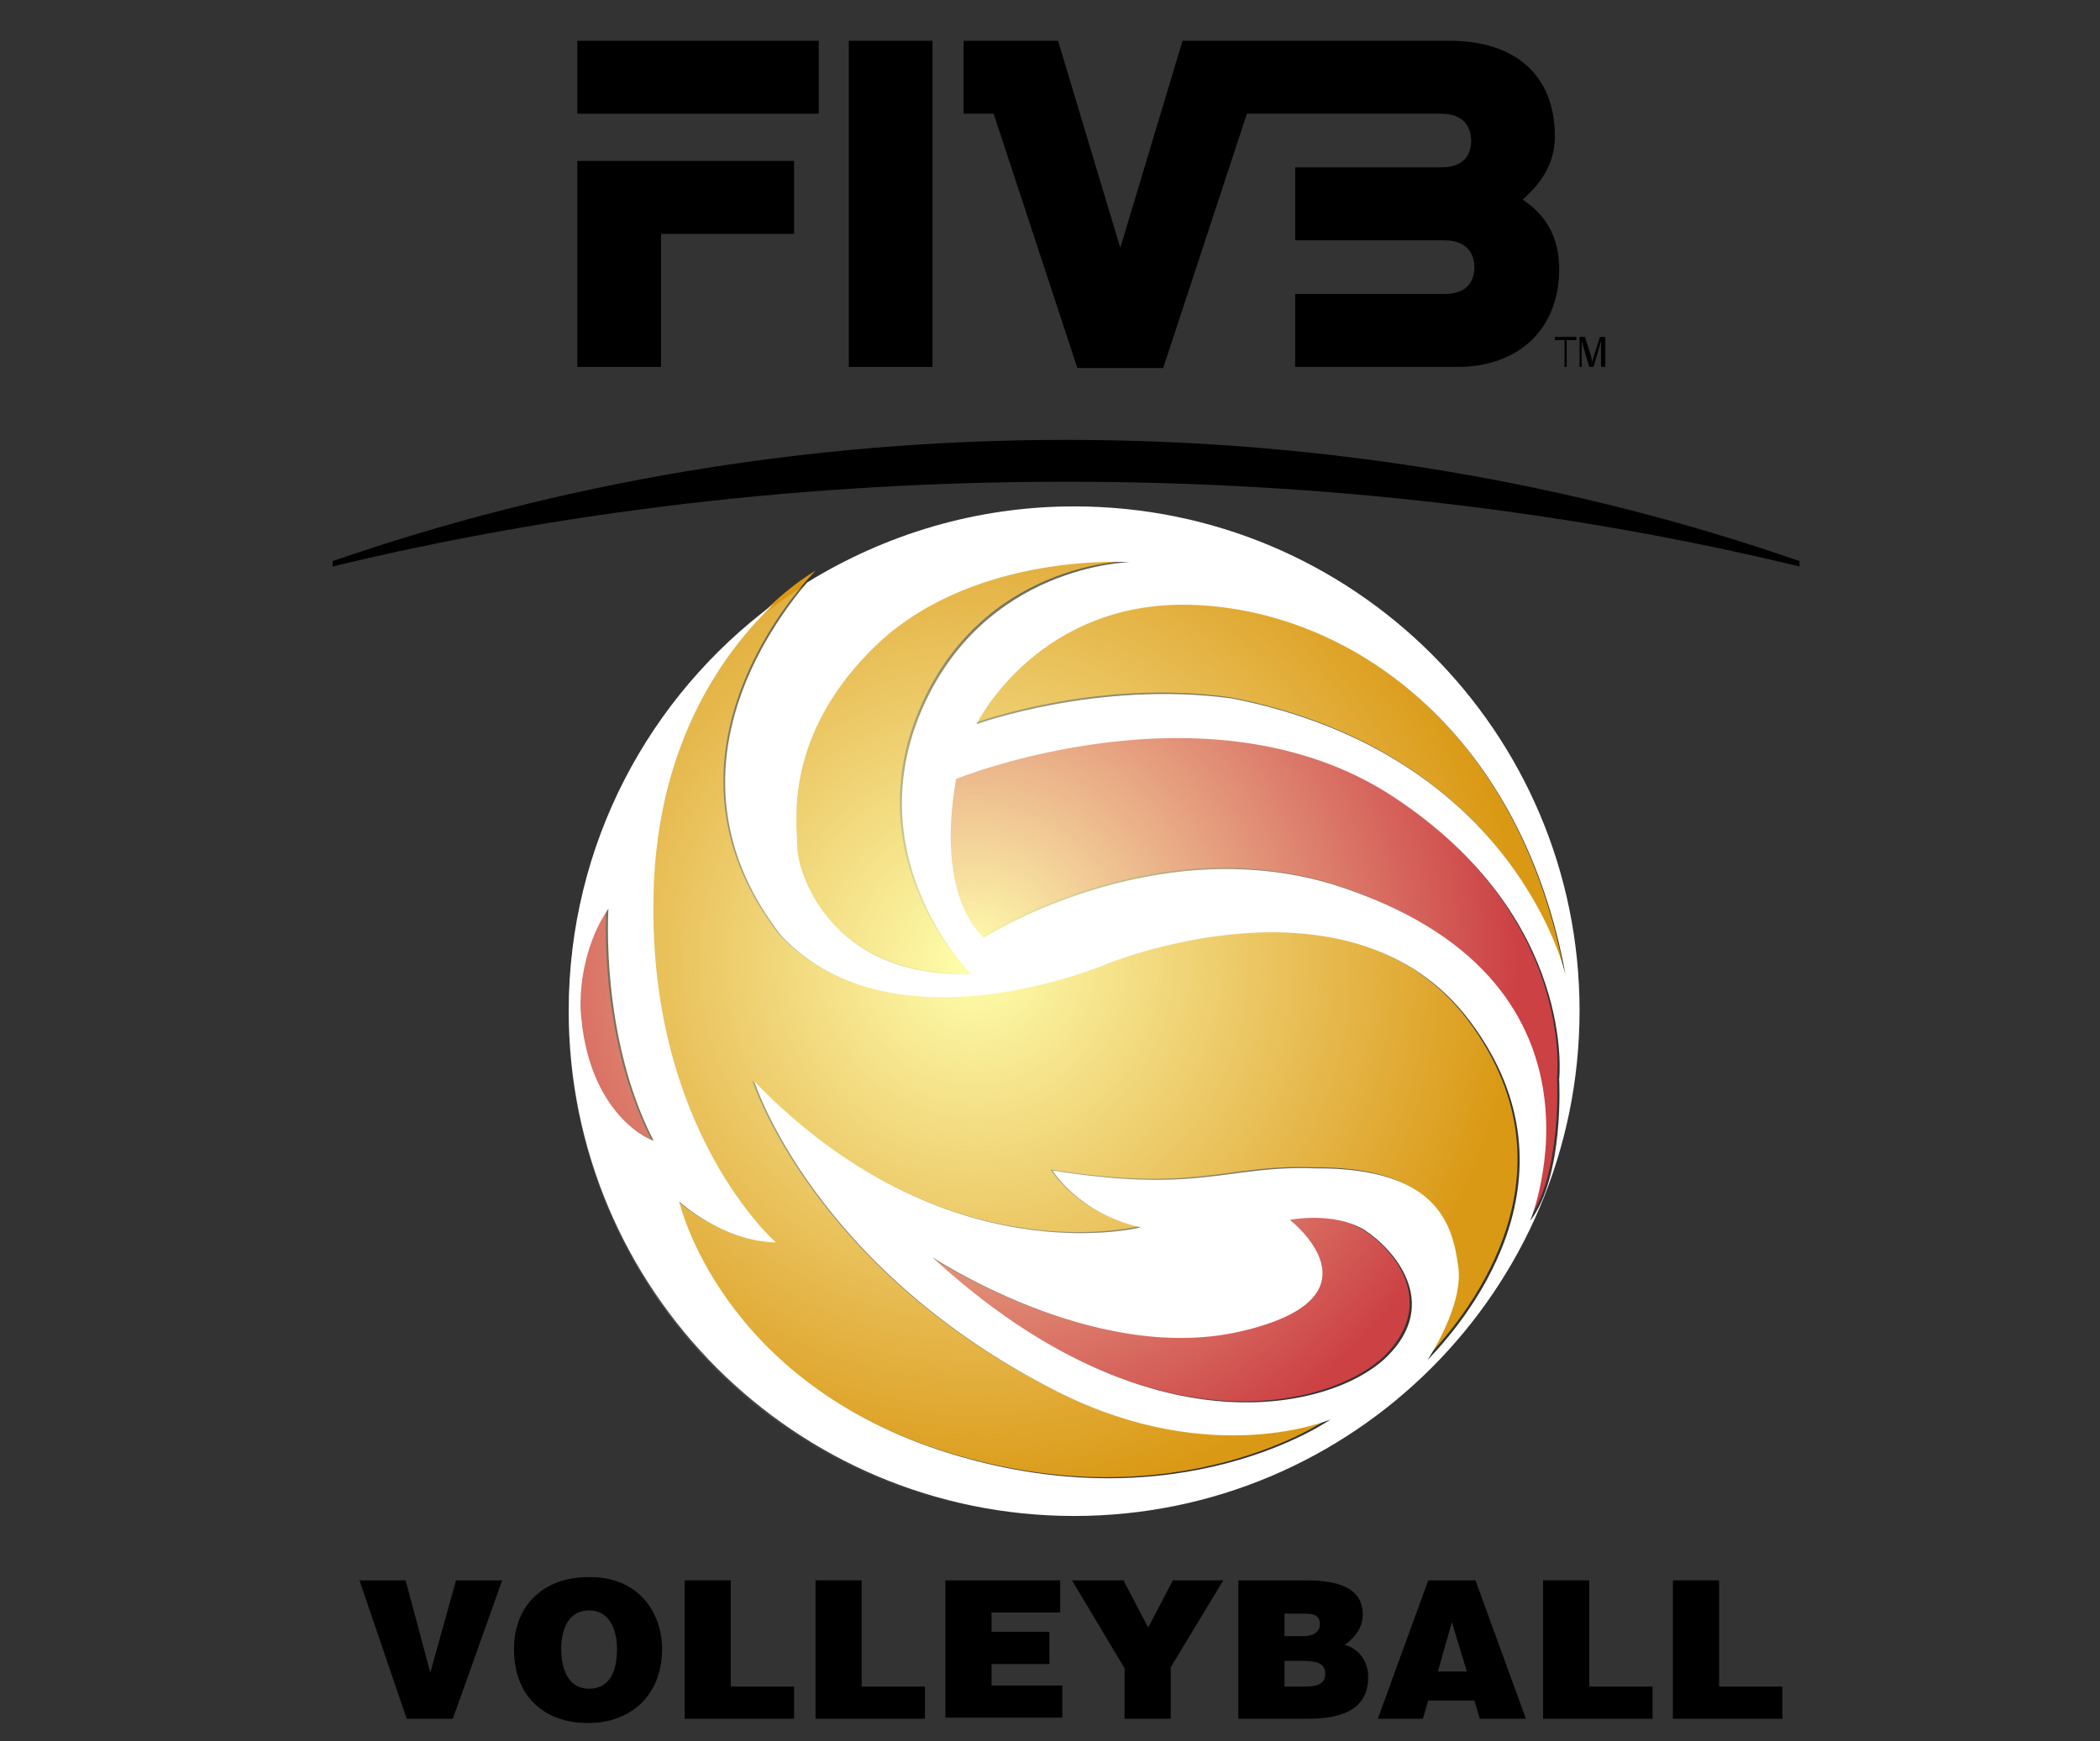 <?xml version="1.0" encoding="utf-8"?>
<!-- Generator: Adobe Illustrator 19.1.0, SVG Export Plug-In . SVG Version: 6.00 Build 0)  -->
<svg version="1.1" id="Livello_1" xmlns="http://www.w3.org/2000/svg" xmlns:xlink="http://www.w3.org/1999/xlink" x="0px" y="0px"
	 viewBox="-322 217 195.7 162.3" style="enable-background:new -322 217 195.7 162.3;" xml:space="preserve">
<rect x="-322" y="217" width="195.7" height="162.3" fill="#333333" stroke="none"/>
<style type="text/css">
	.st0{fill:none;stroke:#FF0000;stroke-miterlimit:10;}
	.st1{fill:#DA9914;}
	.st2{fill:#CC4144;}
	.st3{clip-path:url(#SVGID_2_);fill:url(#SVGID_3_);}
	.st4{fill:#FFFFFF;}
</style>
<path class="st0" d="M-290.3,268.8"/>
<rect x="-242.9" y="220.8" width="7.8" height="30.4"/>
<path d="M-268.2,220.8v6.8h22.5v-6.8H-268.2z M-268.2,251.2h7.8v-12.4h12.4V232h-20.2V251.2z"/>
<path d="M-180.1,235.6c1.1-1,3-2.8,3-5.9c0-5.6-3.6-8.9-9.8-8.9c-24.9,0-24.9,0-24.9,0c-5.8,19.3-5.8,19.3-5.8,19.3l0,0
	c-5.8-19.3-5.8-19.3-5.8-19.3c-8.8,0-8.8,0-8.8,0c0,6.8,0,6.8,0,6.8c2.8,0,2.8,0,2.8,0c7.8,23.7,7.8,23.7,7.8,23.7c8,0,8,0,8,0
	c7.8-23.7,7.8-23.7,7.8-23.7c18.1,0,18.1,0,18.1,0c2.4,0,2.8,1.6,2.8,2.5c0,1-0.4,2.5-2.8,2.5c0,0-10.9,0-13.6,0c0,6.8,0,6.8,0,6.8
	c2.2,0,13.9,0,13.9,0c2.4,0,2.8,1.6,2.8,2.5c0,1-0.4,2.5-2.8,2.5c0,0-11.7,0-13.9,0c0,6.8,0,6.8,0,6.8c15.1,0,15.1,0,15.1,0
	c5.8,0,9.5-3.6,9.5-9.1C-176.7,238.2-178.8,236.5-180.1,235.6z"/>
<path d="M-222.6,258c-24.5,0-47.6,4.1-68.4,11.3c0,0.5,0,0.5,0,0.5c21.1-5.1,44.2-7.9,68.4-7.9c24.1,0,47.2,2.8,68.3,7.9
	c0-0.5,0-0.5,0-0.5C-175,262.1-198.2,258-222.6,258z"/>
<polygon points="-176.2,251.2 -176.2,248.7 -177.1,248.7 -177.1,248.4 -175.1,248.4 -175.1,248.7 -176,248.7 -176,251.2 "/>
<path d="M-174.8,251.2c0-2.8,0-2.8,0-2.8c0.5,0,0.5,0,0.5,0c0.6,1.9,0.6,1.9,0.6,1.9c0,0.2,0.1,0.4,0.1,0.5c0-0.1,0-0.2,0.1-0.5
	c0.6-1.9,0.6-1.9,0.6-1.9c0.5,0,0.5,0,0.5,0c0,2.8,0,2.8,0,2.8c-0.4,0-0.4,0-0.4,0c0-2.4,0-2.4,0-2.4c-0.7,2.4-0.7,2.4-0.7,2.4
	c-0.4,0-0.4,0-0.4,0c-0.7-2.4-0.7-2.4-0.7-2.4c0,2.4,0,2.4,0,2.4C-174.8,251.2-174.8,251.2-174.8,251.2z"/>
<path class="st1" d="M-246,270.2c0,0-16.8,16.6-3.4,33.9c10.4,11.1,30.2,2.7,30.2,2.7s22.9-9.5,34,5.3c11.1,14.8-0.9,28.4-4,31.6
	c0,0,3.4-5,2.9-8.7c-0.5-3.7-1.7-9.3-13.4-9.2c-8.1-0.3-10.7,2.4-24.4,0.2c0,0,2.4,4,8.2,5.3c0,0-18.3,4.7-36-13.6
	c0,0,5.5,17.4,28.2,28.9c14.5,7.3,25.5,2.6,25.5,2.6s-13.9,9.8-35.4,3.2s-25.3-23.5-25.3-23.5s4,3.7,9,3.8c0,0-11.9-10.4-11.4-32.4
	S-246,270.2-246,270.2z"/>
<g>
	<path d="M-288.5,364.3h4.3l2.3,8.6l2.4-8.6h4.3l-4.6,12.9h-4.3L-288.5,364.3z"/>
	<path d="M-260.3,370.7c0,4.4-3,6.9-6.9,6.9c-4.1,0-6.9-2.5-6.9-6.9c0-4.1,2.8-6.7,6.9-6.7C-262.5,363.9-260.3,367.3-260.3,370.7z
		 M-269.7,370.7c0,1.6,0.5,3.7,2.6,3.7c1.9,0,2.6-1.6,2.6-3.7c0-1.8-0.7-3.6-2.6-3.6C-269.1,367.1-269.7,369-269.7,370.7z"/>
	<path d="M-258.2,377.2v-12.9h4.3v9.9h5.9v3H-258.2z"/>
	<path d="M-246,377.2v-12.9h4.3v9.9h5.9v3H-246z"/>
	<path d="M-233.9,377.2v-12.9h10.7v3h-6.4v1.8h5.4v3h-5.4v2h6.6v3H-233.9z"/>
	<path d="M-212.9,377.2h-4.3v-4.7l-4.9-8.2h4.8l2.3,4.4l2.3-4.4h4.7l-4.9,8.1V377.2z"/>
	<path d="M-206.6,377.2v-12.9h6.3c3,0,5.3,0.7,5.3,3.2c0,1.3-0.9,2.3-1.7,2.8c1.4,0.4,2.2,1.6,2.2,3c0,2.9-2.2,3.9-5.6,3.9H-206.6z
		 M-202.3,367.3v2.2h1.8c0.9,0,1.5-0.4,1.5-1.1c0-1-0.8-1-1.7-1H-202.3z M-202.3,371.8v2.4h1.9c1.1,0,1.9-0.2,1.9-1.2
		c0-1.1-1-1.2-2.4-1.2H-202.3z"/>
	<path d="M-193.6,377.2l4.7-12.9h4.4l4.7,12.9h-4.3l-0.5-1.7h-4.3l-0.5,1.7H-193.6z M-186.7,368.2l-1.3,4.6h2.7L-186.7,368.2z"/>
	<path d="M-178.2,377.2v-12.9h4.3v9.9h5.9v3H-178.2z"/>
	<path d="M-166.1,377.2v-12.9h4.3v9.9h5.9v3H-166.1z"/>
</g>
<path class="st1" d="M-231.7,307.7c0,0-10.5-10.5-4.7-24.4c5.8-13.9,19.5-14,19.5-14s-14.2-1.1-23.4,7.5c-9.2,8.5-7.6,16.9-7.6,19.1
	C-247.9,297.9-245,308-231.7,307.7z"/>
<path class="st1" d="M-231.2,284.4c0,0,5.8-11.9,20.8-11.1s30.2,12.5,34.2,34.5c0,0-4.6-20.6-31.1-25.8
	C-219.9,280.2-231.2,284.4-231.2,284.4z"/>
<path class="st2" d="M-233.1,289.4c0,0,23.7-9.6,40.8,1.7c17.1,11.3,15.4,26.3,15.4,26.3s0.5,9.1-2.7,13.3c0,0,9.3-22.7-18.5-31.4
	c-16.8-5-32.4,5-32.4,5S-235.1,300.8-233.1,289.4z"/>
<path class="st2" d="M-235.4,334.1c-0.5-0.4,14.8,10.1,28.7,6.9c13.9-3.2,4.6-10.4,4.6-10.4s4-0.8,6.9,0.9c2.9,1.7,7.3,6.7,2.3,11.8
	C-198,348.3-215.2,352.6-235.4,334.1z"/>
<path class="st2" d="M-265.5,301.6c0,0-0.8,11.9,4.2,21.6c0,0-6.2-2.3-6.8-12.4C-268.2,305-265.5,301.6-265.5,301.6z"/>
<g>
	<defs>
		<circle id="SVGID_1_" cx="-221.9" cy="311.4" r="47.1"/>
	</defs>
	<clipPath id="SVGID_2_">
		<use xlink:href="#SVGID_1_"  style="overflow:visible;"/>
	</clipPath>
	<radialGradient id="SVGID_3_" cx="-231.243" cy="306.643" r="50.734" gradientUnits="userSpaceOnUse">
		<stop  offset="0" style="stop-color:#FFFFAC"/>
		<stop  offset="1" style="stop-color:#FCF0C2;stop-opacity:0"/>
	</radialGradient>
	<circle class="st3" cx="-231.2" cy="306.6" r="50.7"/>
</g>
<path class="st4" d="M-221.9,264.2c-9.1,0-17.6,2.6-24.9,7.1c-3.3,3.9-13.9,18.1-2.4,32.9c10.4,11.1,30.2,2.7,30.2,2.7
	s22.9-9.5,34,5.3c11.1,14.8-0.9,28.4-4,31.6c0,0,3.4-5,2.9-8.7s-1.7-9.3-13.4-9.2c-8.1-0.3-10.7,2.4-24.4,0.2c0,0,2.4,4,8.2,5.3
	c0,0-18.3,4.7-36-13.6c0,0,5.5,17.4,28.2,28.9c14.5,7.3,25.5,2.6,25.5,2.6s-13.9,9.8-35.4,3.2s-25.3-23.5-25.3-23.5s4,3.7,9,3.8
	c0,0-11.9-10.4-11.4-32.4c0.3-14.4,6.8-22.9,11.2-27.1c-11.6,8.6-19.1,22.4-19.1,37.9c0,26,21.1,47.1,47.1,47.1
	c26,0,47.1-21.1,47.1-47.1S-195.9,264.2-221.9,264.2z M-267.9,311c-0.1-5.8,2.6-9.3,2.6-9.3s-0.8,11.9,4.2,21.6
	C-261.1,323.4-267.3,321.1-267.9,311z M-192.7,343.4c-5,5-22.3,9.3-42.4-9.2c-0.5-0.4,14.8,10.1,28.7,6.9
	c13.9-3.2,4.6-10.4,4.6-10.4s4-0.8,6.9,0.9C-192.1,333.4-187.7,338.4-192.7,343.4z M-210.3,273.4c15,0.8,30.2,12.5,34.2,34.5
	c0,0-4.6-20.6-31.1-25.8c-12.5-1.7-23.8,2.4-23.8,2.4S-225.2,272.6-210.3,273.4z M-247.7,296c0-2.1-1.5-10.5,7.6-19.1
	c9.2-8.5,23.4-7.5,23.4-7.5s-13.7,0.2-19.5,14c-5.8,13.9,4.7,24.4,4.7,24.4C-244.8,308.2-247.7,298.1-247.7,296z M-179.4,330.8
	c0,0,9.3-22.7-18.5-31.4c-16.8-5-32.4,5-32.4,5s-4.6-3.4-2.6-14.8c0,0,23.7-9.6,40.8,1.7c17.1,11.3,15.4,26.3,15.4,26.3
	S-176.2,326.6-179.4,330.8z"/>
</svg>

